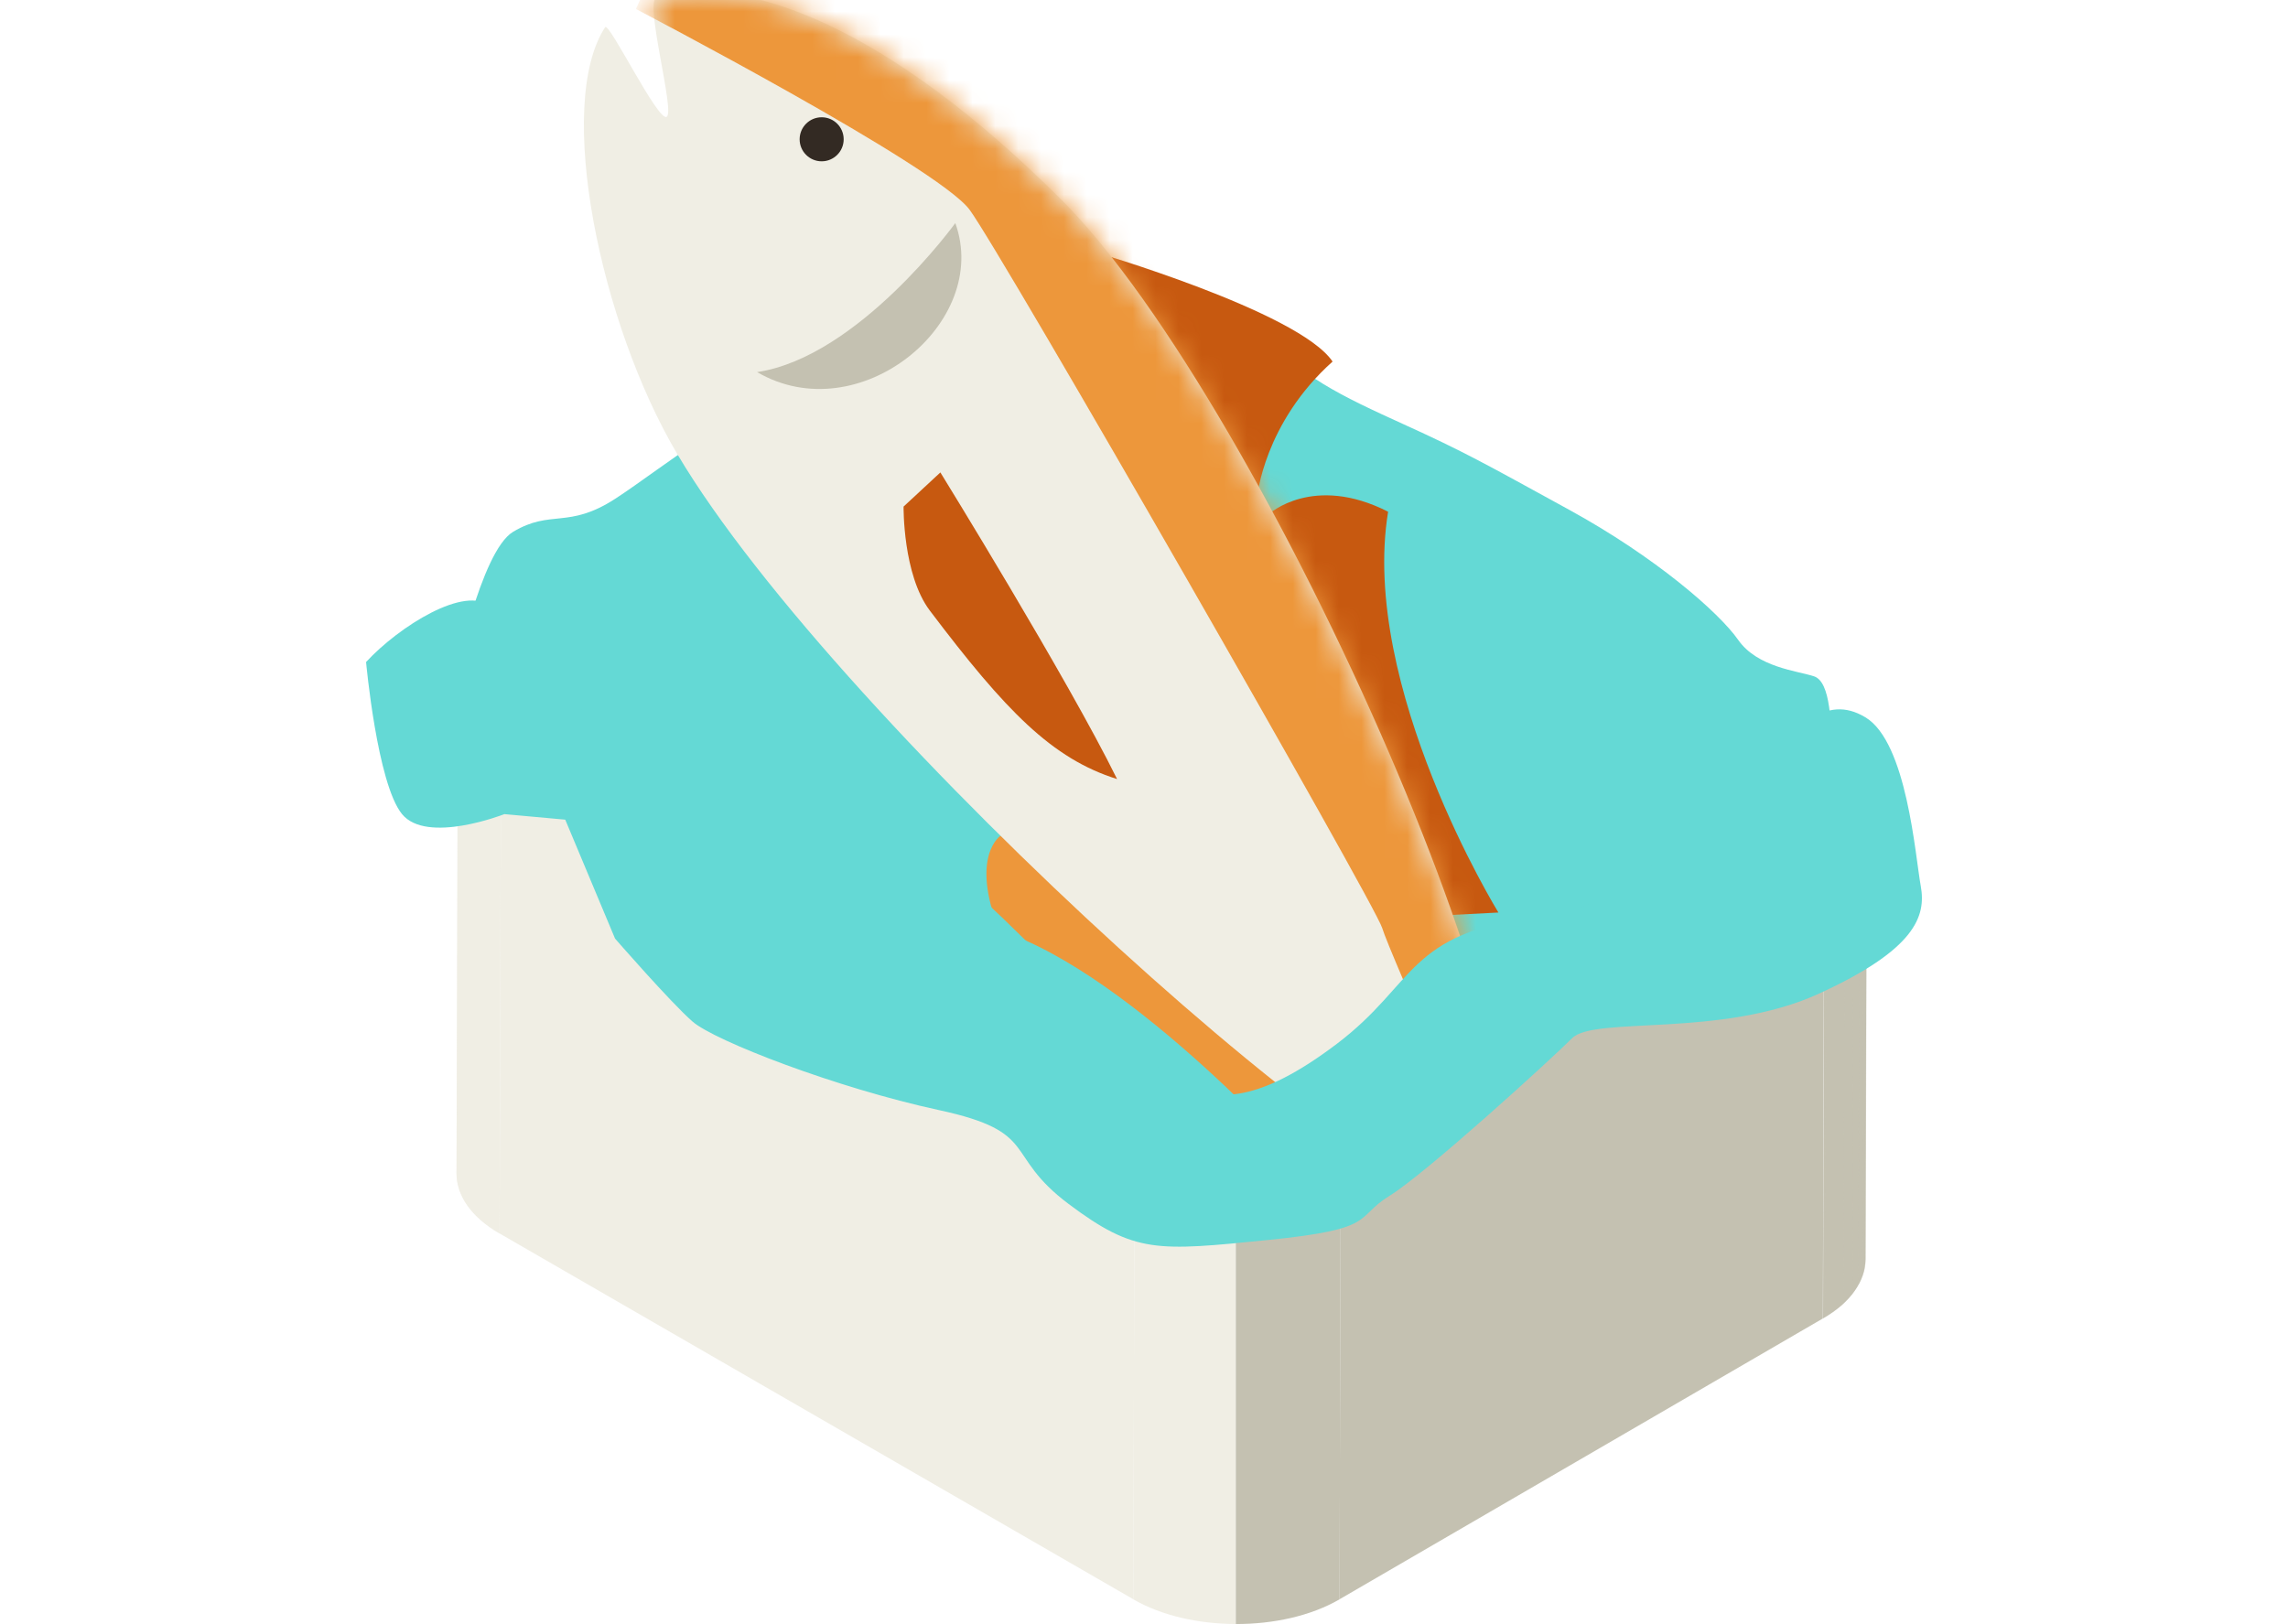 <svg width="100" height="71" viewBox="0 0 100 71" fill="none" xmlns="http://www.w3.org/2000/svg">
<g clip-path="url(#clip0_4381_43479)">
<path d="M79.701 31.307C82.198 32.749 82.212 35.088 79.731 36.529L58.603 48.807C56.123 50.249 52.084 50.249 49.587 48.807L21.889 32.816C19.392 31.374 19.379 29.035 21.86 27.593L42.987 15.316C45.468 13.874 49.506 13.874 52.003 15.316L79.701 31.307Z" fill="#C4C1B1"/>
<path d="M22.425 23.251C24.088 22.257 24.827 23.14 26.882 21.81C28.938 20.48 33.049 17.095 35.104 17.216C37.159 17.337 36.313 17.699 38.127 16.853C39.94 16.006 39.457 16.369 41.391 14.797C43.326 13.226 42.6 12.137 47.195 12.379C51.789 12.621 53.965 12.742 55.295 14.556C56.625 16.369 58.681 17.337 61.341 18.546C64.001 19.755 64.847 20.238 68.595 22.294C72.343 24.349 75.124 26.767 75.97 27.976C76.817 29.185 78.561 29.327 79.287 29.569C80.012 29.811 80.055 31.633 80.055 33.325C80.055 35.018 71.859 40.429 71.013 41.155C70.167 41.88 58.076 50.344 57.351 50.827C56.625 51.311 44.776 46.354 43.809 45.749C42.842 45.145 35.225 40.55 31.84 39.825C28.454 39.099 19.863 29.739 19.863 29.739C19.863 29.739 20.997 24.104 22.425 23.251Z" fill="#64D9D5"/>
<path d="M55.457 22.477C55.457 22.477 57.387 20.701 60.669 22.372C59.415 30.022 65.49 39.895 65.49 39.895L62.069 40.072L55.457 22.477Z" fill="#C75910"/>
<path d="M43.739 36.53C43.739 36.53 42.377 37.405 43.672 40.673C49.557 42.568 57.172 51.188 57.172 51.188L57.299 48.51L43.739 36.53Z" fill="#ED973B"/>
<path d="M65.299 50.659C65.299 50.659 70.189 50.716 74.004 53.542C70.832 54.543 68.968 56.262 66.272 54.202C66.356 58.049 64.597 60.024 62.837 62.6C61.545 55.273 63.395 51.26 63.395 51.26L65.299 50.659Z" fill="#ED973B"/>
<path d="M47.695 10.972C47.695 10.972 56.758 13.607 58.242 15.807C55.235 18.499 54.946 21.727 54.946 21.727L47.695 10.972Z" fill="#C75910"/>
<path d="M26.447 1.191C26.617 0.93 28.757 5.33 29.137 5.107C29.517 4.885 28.138 0.04 28.706 -0.119C32.558 -1.192 38.808 1.164 46.383 8.724C55.376 17.7 69.343 49.6 65.094 52.566C62.152 54.618 36.647 31.742 29.607 19.86C26.241 14.18 24.241 4.58 26.447 1.191Z" fill="#F0EEE4"/>
<path d="M35.912 7.052C36.444 7.052 36.874 6.621 36.874 6.09C36.874 5.558 36.444 5.127 35.912 5.127C35.38 5.127 34.949 5.558 34.949 6.09C34.949 6.621 35.38 7.052 35.912 7.052Z" fill="#332A23"/>
<path d="M41.753 9.753C41.753 9.753 37.522 15.602 33.09 16.268C37.533 18.861 43.331 14.128 41.753 9.753Z" fill="#C4C1B1"/>
<path d="M41.1 20.654C41.1 20.654 46.672 29.686 48.823 34.06C45.978 33.165 43.965 31.094 40.639 26.694C39.453 25.124 39.492 22.147 39.492 22.147L41.1 20.654Z" fill="#C75910"/>
<mask id="mask0_4381_43479" style="mask-type:luminance" maskUnits="userSpaceOnUse" x="25" y="-1" width="41" height="54">
<path d="M26.441 1.192C26.611 0.93 28.751 5.331 29.131 5.108C29.512 4.886 28.132 0.041 28.701 -0.118C32.552 -1.191 38.803 1.165 46.377 8.725C55.37 17.701 69.337 49.601 65.088 52.567C62.147 54.619 34.936 29.618 28.425 17.437C25.1 11.217 24.235 4.581 26.441 1.192Z" fill="white"/>
</mask>
<g mask="url(#mask0_4381_43479)">
<path d="M27.793 0.394C27.793 0.394 40.971 7.266 42.377 9.169C43.783 11.071 60.113 39.555 60.409 40.568C60.705 41.582 65.741 52.925 65.741 52.925L70.623 43.997L43.289 -3.836L28.387 -0.925L27.793 0.394Z" fill="#ED973B"/>
</g>
<path d="M19.953 51.299L20.013 30.186C20.01 31.138 20.638 32.09 21.894 32.816L21.834 53.929C20.578 53.203 19.95 52.25 19.953 51.299Z" fill="#F0EEE4"/>
<mask id="mask1_4381_43479" style="mask-type:luminance" maskUnits="userSpaceOnUse" x="19" y="30" width="3" height="24">
<path d="M19.953 51.297L20.013 30.185C20.01 31.136 20.638 32.089 21.894 32.814L21.834 53.927C20.578 53.201 19.95 52.248 19.953 51.297Z" fill="white"/>
</mask>
<g mask="url(#mask1_4381_43479)">
<path d="M21.894 32.813L21.834 53.926C20.578 53.2 19.95 52.248 19.953 51.296L20.013 30.184C20.01 31.135 20.638 32.088 21.894 32.813Z" fill="#F0EEE4"/>
</g>
<path d="M81.591 33.935L81.532 55.047C81.529 55.986 80.912 56.924 79.68 57.64L79.74 36.528C80.972 35.811 81.589 34.874 81.591 33.935Z" fill="#C4C1B1"/>
<mask id="mask2_4381_43479" style="mask-type:luminance" maskUnits="userSpaceOnUse" x="79" y="33" width="3" height="25">
<path d="M81.595 33.934L81.536 55.046C81.533 55.985 80.916 56.923 79.684 57.639L79.743 36.527C80.976 35.81 81.593 34.873 81.595 33.934Z" fill="white"/>
</mask>
<g mask="url(#mask2_4381_43479)">
<path d="M81.6 33.933L81.54 55.045C81.54 55.064 81.54 55.083 81.539 55.101L81.599 33.989C81.6 33.97 81.6 33.951 81.6 33.933Z" fill="#C4C1B1"/>
<path d="M81.602 33.988L81.542 55.101C81.538 55.223 81.524 55.345 81.5 55.467L81.56 34.354C81.584 34.233 81.598 34.111 81.602 33.988Z" fill="#C4C1B1"/>
<path d="M81.561 34.355L81.501 55.468C81.477 55.589 81.443 55.708 81.398 55.827L81.458 34.715C81.503 34.596 81.537 34.476 81.561 34.355Z" fill="#C4C1B1"/>
<path d="M81.456 34.714L81.396 55.827C81.351 55.949 81.294 56.07 81.227 56.189L81.286 35.076C81.354 34.957 81.41 34.836 81.456 34.714Z" fill="#C4C1B1"/>
<path d="M81.277 35.076L81.218 56.189C81.145 56.318 81.059 56.445 80.961 56.57L81.021 35.457C81.119 35.333 81.204 35.205 81.277 35.076Z" fill="#C4C1B1"/>
<path d="M81.022 35.458L80.962 56.571C80.847 56.716 80.715 56.858 80.566 56.996L80.626 35.883C80.775 35.745 80.907 35.603 81.022 35.458Z" fill="#C4C1B1"/>
<path d="M80.636 35.883L80.576 56.995C80.348 57.206 80.079 57.407 79.769 57.593L79.829 36.48C80.139 36.294 80.408 36.094 80.636 35.883Z" fill="#C4C1B1"/>
<path d="M79.825 36.48L79.765 57.592C79.74 57.608 79.714 57.623 79.688 57.638L79.747 36.525C79.773 36.51 79.799 36.495 79.825 36.48Z" fill="#C4C1B1"/>
</g>
<path d="M79.73 36.53L79.67 57.643L58.543 69.921L58.603 48.808L79.73 36.53Z" fill="#C4C1B1"/>
<path d="M49.594 48.806L49.534 69.919L21.836 53.927L21.896 32.815L49.594 48.806Z" fill="#F0EEE4"/>
<path d="M49.591 48.809L49.531 69.921C50.771 70.637 52.391 70.996 54.012 71.001V49.885C52.411 49.871 50.816 49.516 49.591 48.809Z" fill="#F0EEE4"/>
<path d="M54.012 49.885V71.001C55.655 71.006 57.298 70.647 58.547 69.921L58.607 48.809C57.343 49.543 55.675 49.899 54.012 49.885Z" fill="#C4C1B1"/>
<path d="M16 28.943C17.451 27.371 20.353 25.558 21.441 26.525C22.529 27.492 26.277 32.57 28.695 33.9C31.113 35.23 40.544 37.165 42.841 39.22C45.138 41.275 50.579 47.079 51.909 47.562C53.239 48.046 54.932 48.288 58.438 45.628C61.944 42.968 61.461 40.792 67.264 40.066C73.068 39.341 74.277 34.384 76.453 33.175C78.629 31.966 79.717 30.273 81.531 31.361C83.345 32.449 83.707 37.406 83.949 38.736C84.191 40.066 83.707 41.517 79.476 43.452C75.244 45.386 69.682 44.419 68.715 45.386C67.748 46.353 62.307 51.31 60.735 52.278C59.163 53.245 60.252 53.729 55.415 54.212C50.579 54.696 49.612 54.817 46.71 52.64C43.808 50.464 45.501 49.497 41.028 48.53C36.554 47.562 31.234 45.507 30.267 44.661C29.3 43.814 26.881 41.033 26.881 41.033L24.705 35.835L22.045 35.593C22.045 35.593 18.66 36.923 17.572 35.593C16.484 34.263 16 28.943 16 28.943Z" fill="#64D9D5"/>
</g>
<defs>
<clipPath id="clip0_4381_43479">
<rect width="100" height="71" fill="white"/>
</clipPath>
</defs>
</svg>
